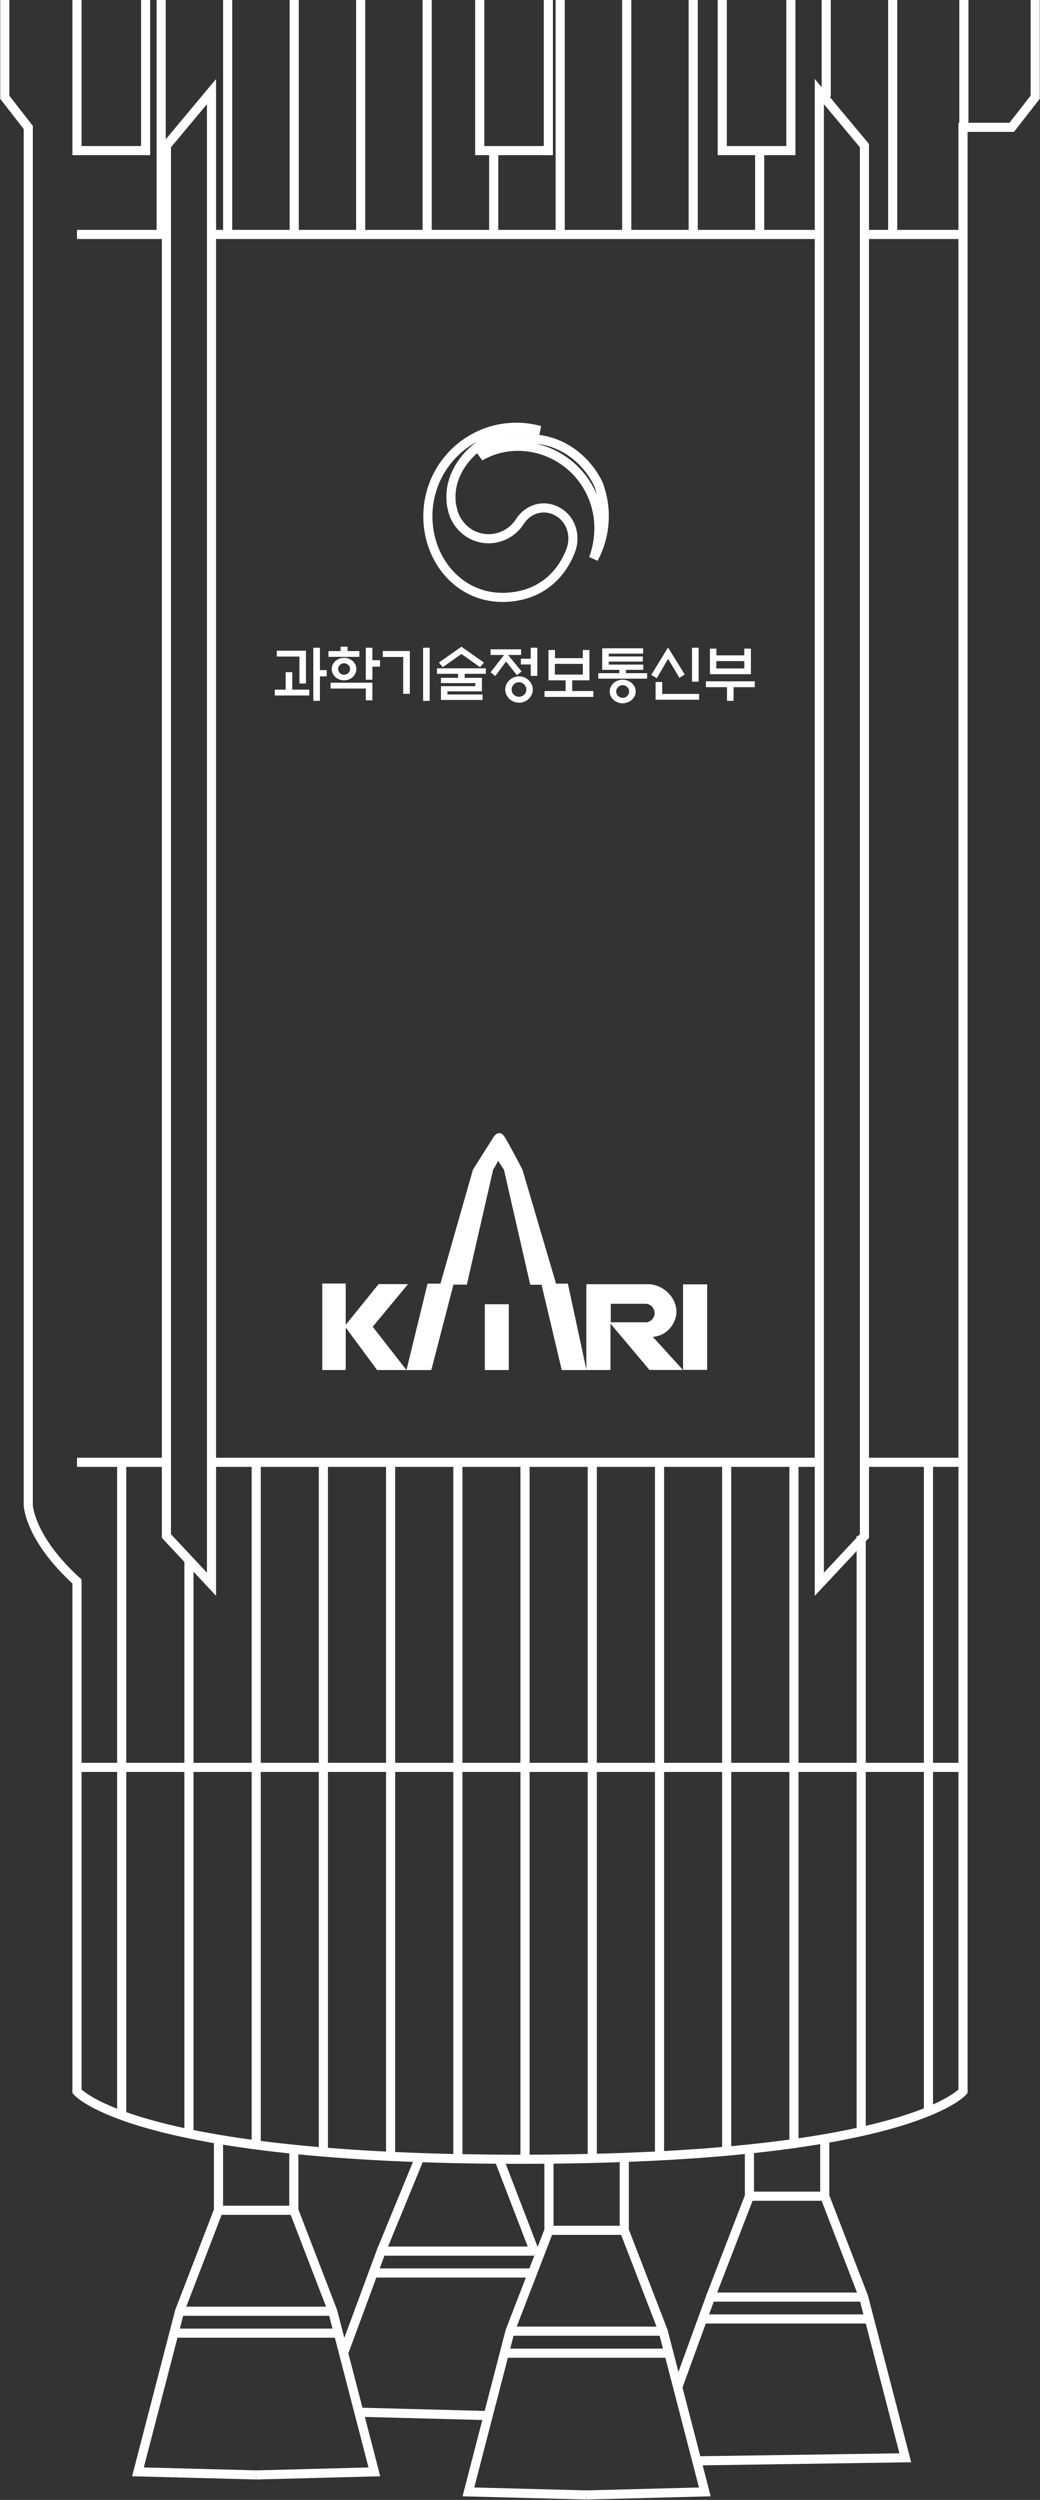<svg width="57" height="137" viewBox="0 0 57 137" fill="none" xmlns="http://www.w3.org/2000/svg">
<rect x="0" y="0" width="57" height="137" fill="#333333" stroke="none"/>
<g clip-path="url(#clip0_18_5150)">
<path d="M28.5 118.332C7.296 118.332 4.22 114.612 4.22 114.612V86.669C1.603 84.291 1.549 82.488 1.549 82.488V6.984L0.264 5.333V-2.622L1.446 -3.963C1.446 -3.963 1.344 -141.185 1.446 -143.357C1.549 -145.529 4.166 -147.18 4.166 -147.18V-154.722L9.455 -191.234L5.505 -191.543L7.339 -198.554H10.189L10.108 -201.008L9.784 -201.399V-331.377L10.68 -332.034V-400.083L9.784 -401.473V-415.233L11.085 -416.542V-477.548L15.888 -494.006C15.888 -494.006 21.177 -505.143 23.454 -509.482C25.732 -513.821 28.5 -513.728 28.5 -513.728C28.5 -513.728 31.268 -513.826 33.546 -509.482C35.823 -505.143 41.112 -494.006 41.112 -494.006L45.915 -477.548L46.25 -416.694L46.32 -400.083V-332.034L47.216 -331.377V-201.399L46.892 -201.008L46.811 -198.554H49.66L51.495 -191.543L47.545 -191.234L52.834 -154.722V-147.18V-3.969H55.554L56.736 -2.627V5.328L55.451 6.978H52.78V86.669V114.612C52.78 114.612 49.704 118.332 28.5 118.332Z" stroke="white" stroke-width="0.5" stroke-miterlimit="10"/>
<path d="M4.22 96.856H52.774" stroke="white" stroke-width="0.5" stroke-miterlimit="10"/>
<path d="M4.22 80.137H9.12" stroke="white" stroke-width="0.5" stroke-miterlimit="10"/>
<path d="M47.378 80.137H52.774" stroke="white" stroke-width="0.5" stroke-miterlimit="10"/>
<path d="M11.592 5.018L9.12 7.982V84.176L11.592 86.821V5.018Z" stroke="white" stroke-width="0.5" stroke-miterlimit="10"/>
<path d="M44.906 5.018L47.378 7.982V84.176L44.906 86.821V5.018Z" stroke="white" stroke-width="0.5" stroke-miterlimit="10"/>
<path d="M11.592 80.137H44.906" stroke="white" stroke-width="0.5" stroke-miterlimit="10"/>
<path d="M4.22 12.848H9.12" stroke="white" stroke-width="0.5" stroke-miterlimit="10"/>
<path d="M11.592 12.848H44.906" stroke="white" stroke-width="0.5" stroke-miterlimit="10"/>
<path d="M47.378 12.848H52.828" stroke="white" stroke-width="0.5" stroke-miterlimit="10"/>
<path d="M30.054 -1.591H26.293V8.254H30.054V-1.591Z" stroke="white" stroke-width="0.5" stroke-miterlimit="10"/>
<path d="M7.982 -1.591H4.22V8.254H7.982V-1.591Z" stroke="white" stroke-width="0.5" stroke-miterlimit="10"/>
<path d="M43.346 -1.591H39.585V8.254H43.346V-1.591Z" stroke="white" stroke-width="0.5" stroke-miterlimit="10"/>
<path d="M52.828 -3.969V6.978" stroke="white" stroke-width="0.5" stroke-miterlimit="10"/>
<path d="M6.67 80.137V115.861" stroke="white" stroke-width="0.5" stroke-miterlimit="10"/>
<path d="M10.356 85.502V116.931" stroke="white" stroke-width="0.5" stroke-miterlimit="10"/>
<path d="M14.042 80.137V117.544" stroke="white" stroke-width="0.5" stroke-miterlimit="10"/>
<path d="M17.723 80.137V117.935" stroke="white" stroke-width="0.5" stroke-miterlimit="10"/>
<path d="M21.409 80.137V118.174" stroke="white" stroke-width="0.5" stroke-miterlimit="10"/>
<path d="M25.095 80.137V118.331" stroke="white" stroke-width="0.5" stroke-miterlimit="10"/>
<path d="M28.775 80.137V118.174" stroke="white" stroke-width="0.5" stroke-miterlimit="10"/>
<path d="M32.461 80.137V118.174" stroke="white" stroke-width="0.5" stroke-miterlimit="10"/>
<path d="M36.147 80.137V118.174" stroke="white" stroke-width="0.5" stroke-miterlimit="10"/>
<path d="M39.828 80.137V117.886" stroke="white" stroke-width="0.5" stroke-miterlimit="10"/>
<path d="M43.514 80.137V117.468" stroke="white" stroke-width="0.5" stroke-miterlimit="10"/>
<path d="M47.2 84.177V116.811" stroke="white" stroke-width="0.5" stroke-miterlimit="10"/>
<path d="M50.886 80.137V115.861" stroke="white" stroke-width="0.5" stroke-miterlimit="10"/>
<path d="M8.834 -7.992V12.848" stroke="white" stroke-width="0.5" stroke-miterlimit="10"/>
<path d="M12.477 -7.992V12.848" stroke="white" stroke-width="0.5" stroke-miterlimit="10"/>
<path d="M16.125 -7.992V12.848" stroke="white" stroke-width="0.5" stroke-miterlimit="10"/>
<path d="M19.768 -7.992V12.848" stroke="white" stroke-width="0.5" stroke-miterlimit="10"/>
<path d="M23.411 -7.992V12.848" stroke="white" stroke-width="0.5" stroke-miterlimit="10"/>
<path d="M27.059 8.26V12.848" stroke="white" stroke-width="0.5" stroke-miterlimit="10"/>
<path d="M30.702 -7.992V12.848" stroke="white" stroke-width="0.5" stroke-miterlimit="10"/>
<path d="M34.35 -7.992V12.848" stroke="white" stroke-width="0.5" stroke-miterlimit="10"/>
<path d="M37.993 -7.992V12.848" stroke="white" stroke-width="0.5" stroke-miterlimit="10"/>
<path d="M41.636 8.26V12.848" stroke="white" stroke-width="0.5" stroke-miterlimit="10"/>
<path d="M45.284 -7.992V5.306" stroke="white" stroke-width="0.5" stroke-miterlimit="10"/>
<path d="M48.926 -7.992V12.848" stroke="white" stroke-width="0.5" stroke-miterlimit="10"/>
<path d="M11.975 117.234V121.128L9.844 126.661L7.561 135.463L14.042 135.631" stroke="white" stroke-width="0.5" stroke-miterlimit="10"/>
<path d="M16.104 117.783V121.128L18.235 126.661L20.518 135.463L14.042 135.632" stroke="white" stroke-width="0.5" stroke-miterlimit="10"/>
<path d="M9.844 126.661H18.235" stroke="white" stroke-width="0.5" stroke-miterlimit="10"/>
<path d="M9.531 127.861H18.548" stroke="white" stroke-width="0.5" stroke-miterlimit="10"/>
<path d="M11.975 121.128H16.104" stroke="white" stroke-width="0.5" stroke-miterlimit="10"/>
<path d="M30.087 118.332V122.225L27.955 127.753L25.672 136.561L32.148 136.729" stroke="white" stroke-width="0.5" stroke-miterlimit="10"/>
<path d="M34.215 118.332V122.225L36.347 127.753L38.63 136.561L32.148 136.729" stroke="white" stroke-width="0.5" stroke-miterlimit="10"/>
<path d="M27.955 127.753H36.347" stroke="white" stroke-width="0.5" stroke-miterlimit="10"/>
<path d="M27.642 128.959H36.66" stroke="white" stroke-width="0.5" stroke-miterlimit="10"/>
<path d="M30.087 122.226H34.215" stroke="white" stroke-width="0.5" stroke-miterlimit="10"/>
<path d="M41.074 117.767V120.357L38.943 125.885" stroke="white" stroke-width="0.5" stroke-miterlimit="10"/>
<path d="M45.203 117.234V120.357L47.334 125.884L49.617 134.692L38.187 134.86" stroke="white" stroke-width="0.5" stroke-miterlimit="10"/>
<path d="M47.334 125.885H38.943L37.145 130.826" stroke="white" stroke-width="0.5" stroke-miterlimit="10"/>
<path d="M38.63 127.084H47.642" stroke="white" stroke-width="0.5" stroke-miterlimit="10"/>
<path d="M41.074 120.356H45.203" stroke="white" stroke-width="0.5" stroke-miterlimit="10"/>
<path d="M19.671 132.194L26.757 132.379" stroke="white" stroke-width="0.5" stroke-miterlimit="10"/>
<path d="M23.028 118.174L20.896 123.365" stroke="white" stroke-width="0.5" stroke-miterlimit="10"/>
<path d="M27.351 118.331L29.342 123.506" stroke="white" stroke-width="0.5" stroke-miterlimit="10"/>
<path d="M29.288 123.365H20.896L18.829 128.958" stroke="white" stroke-width="0.5" stroke-miterlimit="10"/>
<path d="M20.583 124.565H29.185" stroke="white" stroke-width="0.5" stroke-miterlimit="10"/>
<path d="M27.885 71.476H26.573V75.081H27.885V71.476Z" fill="white"/>
<path d="M22.364 70.373H20.75L18.948 72.605V70.341H17.663V75.081H18.948V72.752L20.669 75.081H22.277L20.426 72.708L22.364 70.373Z" fill="white"/>
<path d="M22.278 75.082L23.433 70.347H24.14L25.92 64.102L27.054 62.305C27.054 62.305 27.367 61.821 27.674 62.332C27.987 62.848 28.635 64.102 28.635 64.102L30.475 70.347H31.123L32.143 75.082H30.788L29.682 70.406H29.061L27.62 64.102L27.307 63.619L27.027 64.102L25.586 70.401H24.852L23.638 75.082H22.278Z" fill="white"/>
<path d="M35.785 73.262C36.665 73.192 37.091 72.394 37.075 71.856C37.059 71.139 36.428 70.45 35.618 70.379H32.137V75.081H33.459V72.535L35.596 75.076H37.431L35.78 73.262H35.785ZM35.37 72.464H33.476V71.449H35.37C35.651 71.449 35.877 71.677 35.877 71.959C35.877 72.241 35.651 72.469 35.37 72.469V72.464Z" fill="white"/>
<path d="M38.759 70.385H37.437V75.071H38.759V70.385Z" fill="white"/>
<path d="M30.68 28.112L30.693 28.121L30.703 28.126C31.352 28.582 31.568 29.45 31.268 30.202L31.268 30.203C30.687 31.681 29.424 32.738 27.529 32.738C25.177 32.738 23.45 30.71 23.45 28.291C23.45 25.599 25.623 23.415 28.295 23.415C28.744 23.415 29.178 23.477 29.591 23.592C29.391 23.565 29.184 23.55 28.97 23.55C26.488 23.55 24.715 25.435 24.715 27.2C24.715 27.515 24.733 27.667 24.812 27.964V27.982L24.821 28.015C25.029 28.778 25.747 29.524 26.795 29.524C27.117 29.524 27.948 29.418 28.494 28.58C28.998 27.806 29.942 27.608 30.68 28.112ZM24.812 27.934V27.934C24.812 27.932 24.812 27.931 24.812 27.933V27.933V27.933V27.933V27.933V27.933V27.933V27.933V27.933V27.933V27.933V27.933V27.933V27.933V27.933V27.933V27.933V27.933V27.933V27.933V27.933V27.933V27.933V27.933V27.933V27.933V27.933V27.933V27.934V27.934V27.934V27.934V27.934V27.934V27.934V27.934V27.934V27.934V27.934V27.934V27.934V27.934V27.934V27.934V27.934V27.934V27.934V27.934Z" stroke="white" stroke-width="0.5"/>
<path d="M33.118 28.286C33.118 29.129 32.905 29.923 32.531 30.614C32.721 30.089 32.825 29.523 32.825 28.932C32.825 26.466 30.836 24.457 28.376 24.457C27.652 24.457 26.92 24.656 26.305 25.017C26.959 24.442 27.873 24.045 28.959 24.045C30.137 24.045 31.054 24.51 31.715 25.096C32.286 25.602 32.659 26.194 32.839 26.638L32.902 26.848C33.052 27.347 33.118 27.784 33.118 28.286Z" stroke="white" stroke-width="0.5"/>
<path d="M16.951 37.794V38.114H15.062V37.794H15.656V36.838H16.017V37.794H16.956H16.951ZM16.411 37.457V35.98H15.17V35.66H16.768V37.457H16.411ZM17.534 38.408H17.172V35.497H17.534V36.724H17.906V37.066H17.534V38.408Z" fill="white"/>
<path d="M19.698 35.681V35.996H18.003V35.681H18.667V35.442H19.05V35.681H19.698ZM18.122 37.413H20.41V38.38H20.049V37.734H18.117V37.413H18.122ZM19.531 36.664C19.531 36.751 19.515 36.827 19.477 36.903C19.439 36.979 19.396 37.044 19.336 37.104C19.272 37.158 19.201 37.202 19.12 37.234C19.04 37.267 18.953 37.283 18.861 37.283C18.77 37.283 18.678 37.267 18.597 37.234C18.516 37.202 18.446 37.158 18.381 37.104C18.322 37.05 18.273 36.979 18.235 36.903C18.198 36.827 18.181 36.746 18.181 36.664C18.181 36.583 18.198 36.501 18.235 36.425C18.273 36.349 18.322 36.284 18.381 36.23C18.441 36.175 18.511 36.132 18.597 36.099C18.678 36.067 18.764 36.05 18.861 36.05C18.959 36.05 19.04 36.067 19.12 36.099C19.201 36.132 19.272 36.175 19.336 36.23C19.396 36.284 19.444 36.355 19.477 36.425C19.515 36.501 19.531 36.583 19.531 36.664ZM19.185 36.664C19.185 36.577 19.153 36.501 19.088 36.441C19.023 36.382 18.948 36.349 18.856 36.349C18.764 36.349 18.689 36.382 18.629 36.441C18.565 36.501 18.532 36.577 18.532 36.664C18.532 36.751 18.565 36.827 18.629 36.887C18.694 36.952 18.77 36.979 18.856 36.979C18.942 36.979 19.023 36.947 19.088 36.887C19.153 36.822 19.185 36.751 19.185 36.664ZM20.41 37.251H20.049V35.497H20.41V36.181H20.826V36.534H20.41V37.251Z" fill="white"/>
<path d="M22.461 38.022H22.099V36.002H20.982V35.676H22.461V38.022ZM23.19 35.497H23.551V38.408H23.19V35.497Z" fill="white"/>
<path d="M25.106 37.147V36.925H23.951V36.626H26.627V36.925H25.467V37.147H26.412V37.886H24.523V38.06H26.449V38.358H24.167V37.604H26.05V37.435H24.167V37.147H25.106ZM25.289 35.839L24.269 36.561L24.053 36.311L25.289 35.442L26.525 36.311L26.309 36.561L25.289 35.839Z" fill="white"/>
<path d="M26.887 35.894V35.584H28.559V35.894H27.847L28.586 36.795L28.333 37.001L27.734 36.252L27.145 37.05L26.887 36.844L27.626 35.894H26.887ZM29.202 37.788C29.202 37.886 29.18 37.979 29.142 38.066C29.105 38.152 29.051 38.228 28.98 38.294C28.916 38.359 28.835 38.413 28.743 38.451C28.651 38.489 28.554 38.511 28.446 38.511C28.338 38.511 28.246 38.489 28.155 38.451C28.063 38.413 27.982 38.359 27.912 38.294C27.847 38.228 27.793 38.152 27.75 38.066C27.712 37.979 27.691 37.886 27.691 37.788C27.691 37.691 27.712 37.599 27.75 37.512C27.788 37.425 27.842 37.349 27.912 37.283C27.977 37.218 28.058 37.164 28.155 37.126C28.246 37.088 28.344 37.066 28.446 37.066C28.549 37.066 28.651 37.088 28.743 37.126C28.835 37.164 28.916 37.218 28.98 37.283C29.045 37.349 29.099 37.425 29.142 37.512C29.18 37.599 29.202 37.691 29.202 37.788ZM28.846 37.788C28.846 37.68 28.808 37.588 28.727 37.506C28.646 37.43 28.554 37.387 28.441 37.387C28.327 37.387 28.241 37.425 28.16 37.506C28.079 37.582 28.041 37.68 28.041 37.788C28.041 37.897 28.079 37.995 28.16 38.071C28.241 38.147 28.333 38.185 28.441 38.185C28.549 38.185 28.646 38.147 28.727 38.071C28.808 37.995 28.846 37.897 28.846 37.788ZM29.088 37.045V36.415H28.549V36.1H29.088V35.497H29.45V37.039H29.088V37.045Z" fill="white"/>
<path d="M31.943 36.067V35.622H32.305V37.284H31.36V37.87H32.52V38.191H29.844V37.87H30.999V37.284H30.06V35.622H30.416V36.067H31.948H31.943ZM31.943 36.969V36.382H30.41V36.969H31.943Z" fill="white"/>
<path d="M33.006 36.708V35.529H35.246V35.822H33.363V35.975H35.23V36.257H33.363V36.42H35.257V36.708H34.307V36.892H35.467V37.191H32.791V36.892H33.945V36.708H33.006ZM34.841 37.897C34.841 37.984 34.825 38.065 34.787 38.141C34.749 38.217 34.701 38.288 34.636 38.347C34.571 38.407 34.49 38.451 34.404 38.489C34.318 38.521 34.226 38.543 34.123 38.543C34.021 38.543 33.935 38.527 33.848 38.489C33.762 38.456 33.686 38.407 33.622 38.347C33.557 38.288 33.508 38.223 33.471 38.141C33.433 38.065 33.416 37.984 33.416 37.897C33.416 37.81 33.433 37.723 33.471 37.647C33.508 37.571 33.557 37.5 33.622 37.441C33.686 37.381 33.762 37.337 33.848 37.3C33.935 37.267 34.026 37.251 34.123 37.251C34.221 37.251 34.318 37.267 34.404 37.3C34.49 37.332 34.566 37.381 34.636 37.441C34.701 37.5 34.749 37.571 34.787 37.647C34.825 37.723 34.841 37.804 34.841 37.897ZM34.48 37.897C34.48 37.799 34.447 37.718 34.377 37.652C34.307 37.587 34.226 37.549 34.129 37.549C34.032 37.549 33.951 37.582 33.881 37.652C33.81 37.718 33.773 37.799 33.773 37.897C33.773 37.995 33.81 38.076 33.881 38.141C33.951 38.212 34.037 38.244 34.129 38.244C34.221 38.244 34.307 38.212 34.377 38.141C34.447 38.071 34.48 37.989 34.48 37.897Z" fill="white"/>
<path d="M36.611 35.48L37.529 36.963L37.237 37.148L36.617 36.105L35.996 37.169L35.694 36.985L36.617 35.48H36.611ZM35.931 38.347V37.376H36.293V38.027H38.317V38.347H35.931ZM37.928 37.359V35.497H38.29V37.359H37.928Z" fill="white"/>
<path d="M38.689 37.338H41.366V37.658H40.205V38.407H39.844V37.658H38.689V37.338ZM39.261 35.915H40.794V35.546H41.155V36.947H38.91V35.546H39.266V35.915H39.261ZM40.794 36.23H39.261V36.632H40.794V36.23Z" fill="white"/>
</g>
<defs>
<clipPath id="clip0_18_5150">
<rect width="57" height="651" fill="white" transform="translate(0 -514)"/>
</clipPath>
</defs>
</svg>
